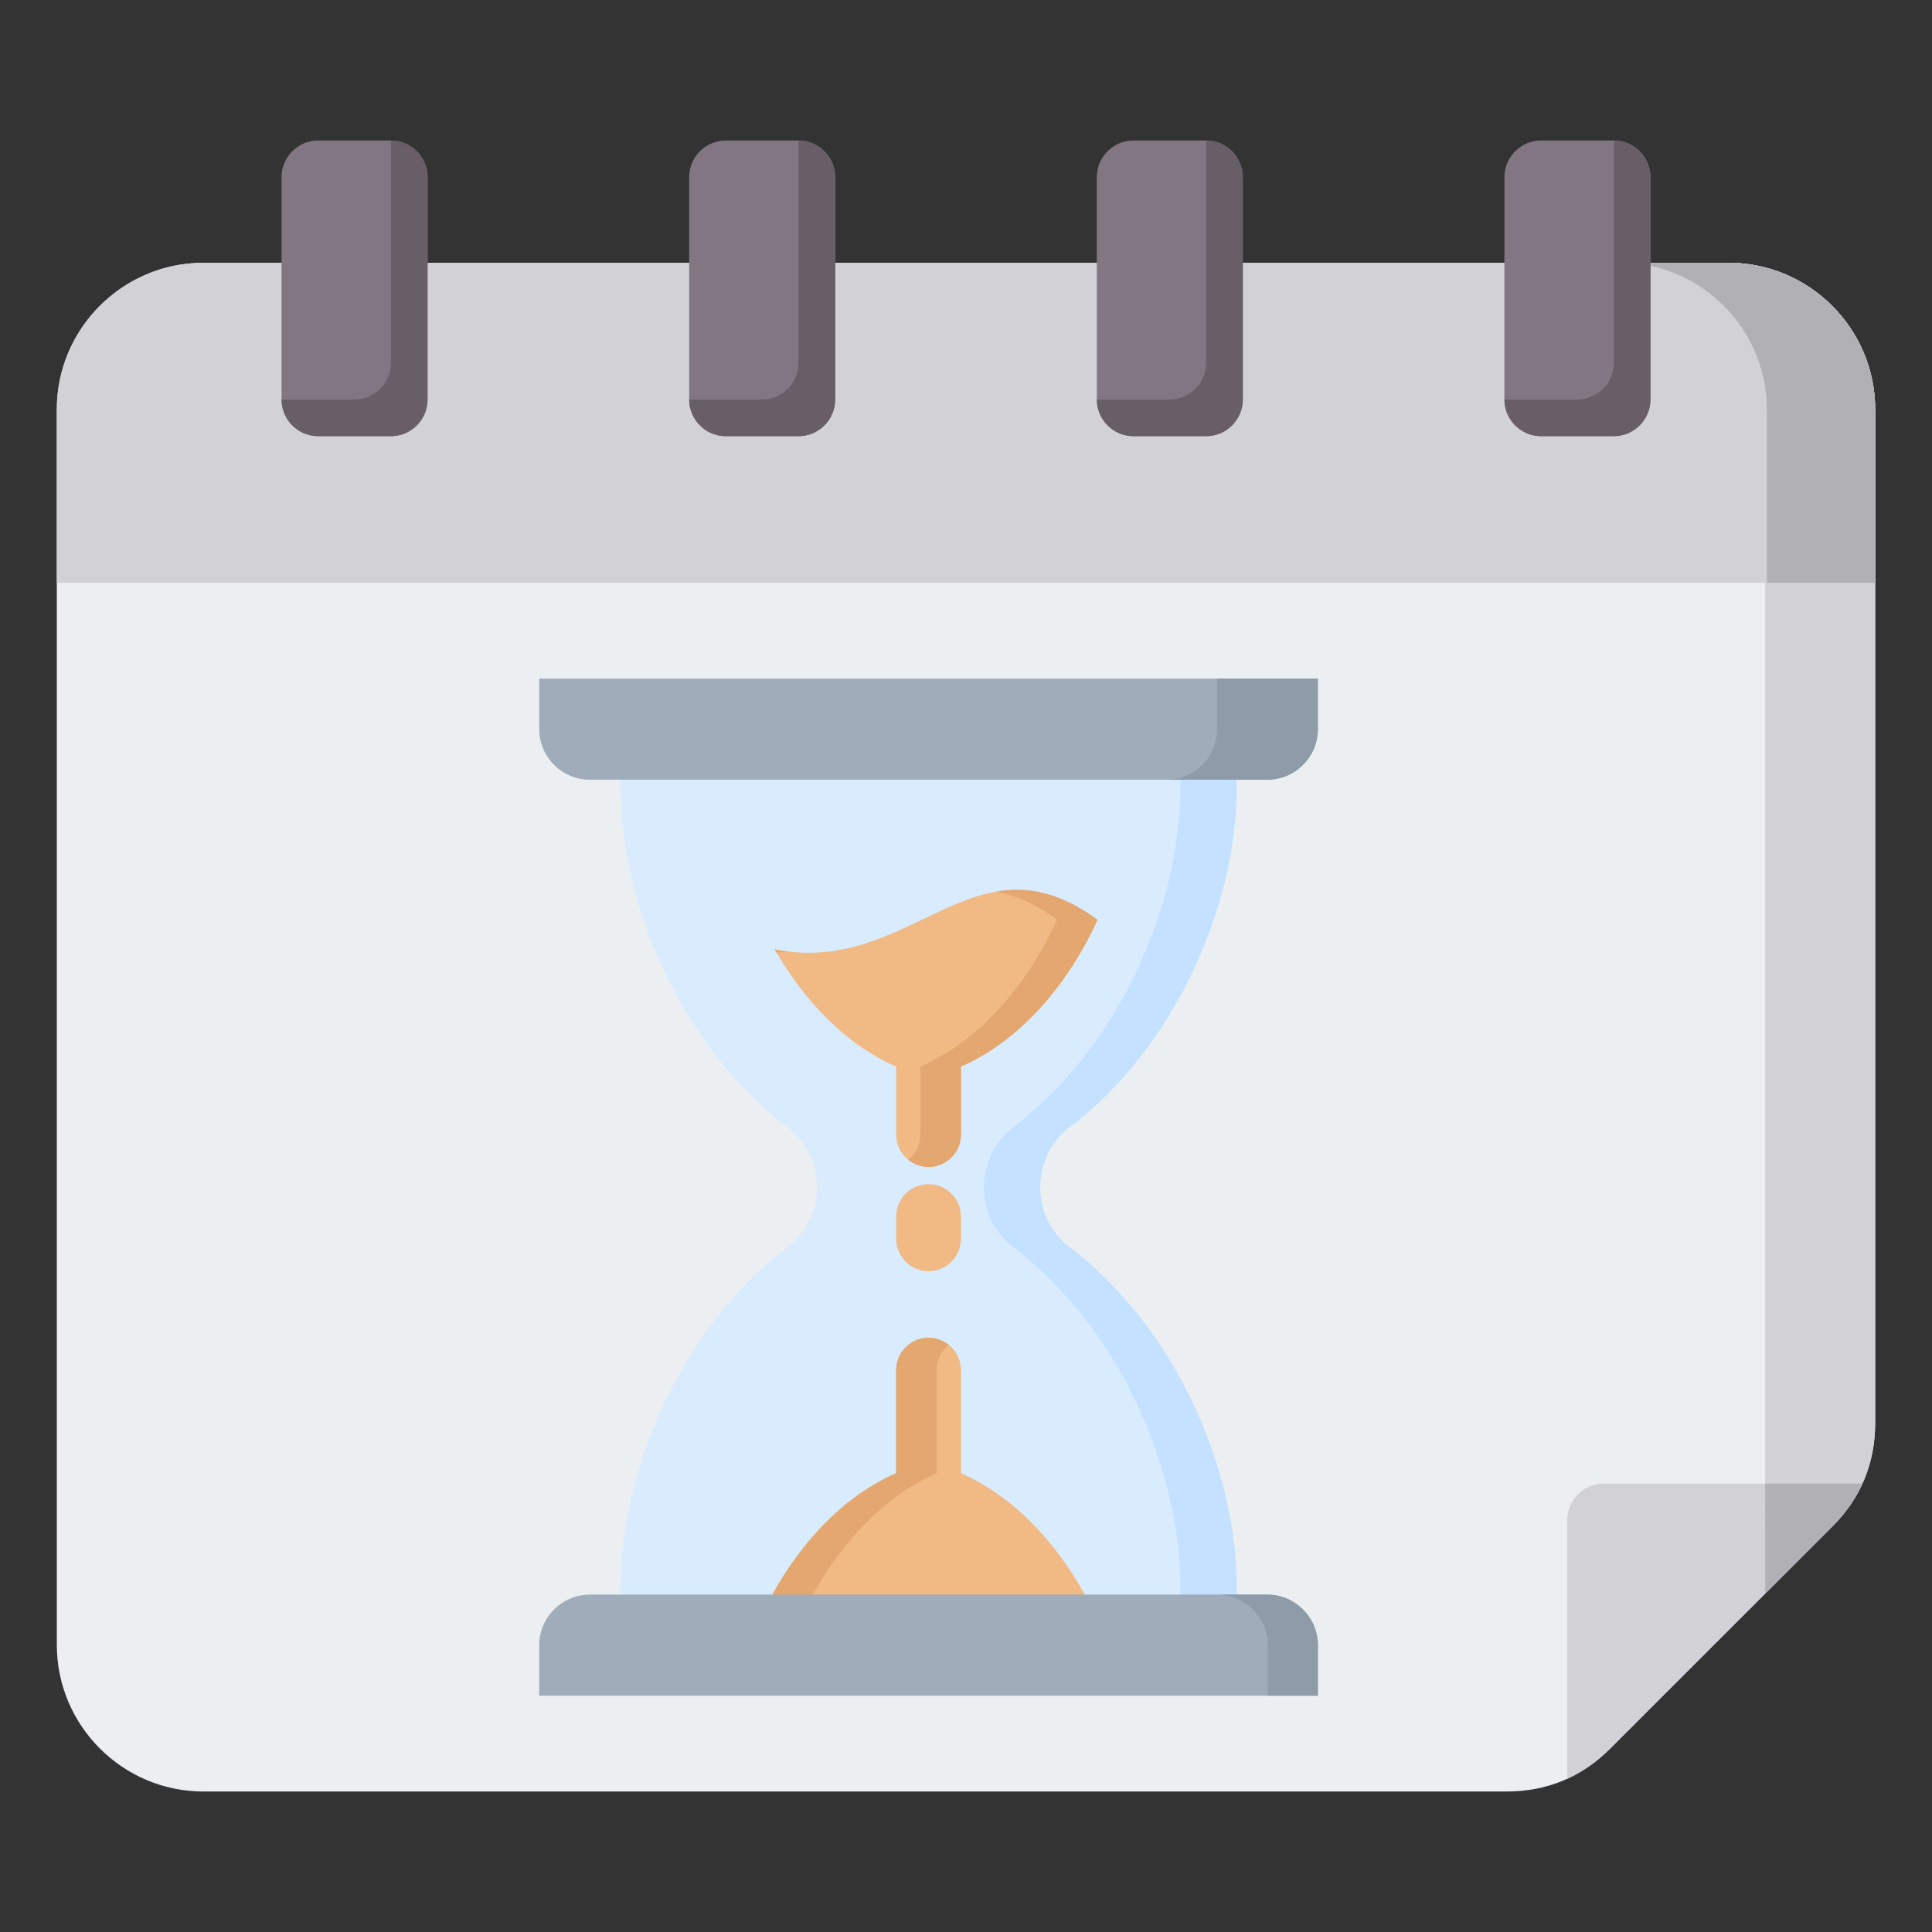 <svg clip-rule="evenodd" fill-rule="evenodd" stroke-linejoin="round" stroke-miterlimit="2" viewBox="0 0 510 510" xmlns="http://www.w3.org/2000/svg"><rect x="0" y="0" width="510" height="510" fill="#333333" stroke="none"/><g><g><path d="m495 108.081v267.511c0 10.661-3.8 19.834-11.337 27.373l-58.615 58.614c-7.538 7.537-16.712 11.337-27.372 11.337h-343.967c-21.32 0-38.709-17.388-38.709-38.71v-326.125c0-21.321 17.389-38.71 38.709-38.71h402.581c21.321 0 38.71 17.389 38.71 38.71z" fill="#eceff1"/><path d="m465.967 108.081v312.579l17.696-17.695c7.537-7.539 11.337-16.712 11.337-27.373v-267.511c0-21.321-17.389-38.71-38.71-38.71h-29.033c2.89 0 5.707.319 8.418.924 17.297 3.861 30.292 19.354 30.292 37.786z" fill="#d1d1d6"/><path d="m15 153.85h480v-45.769c0-21.321-17.389-38.71-38.71-38.71h-402.581c-21.32 0-38.709 17.389-38.709 38.71z" fill="#d1d1d6"/><path d="m466.403 153.85v-45.769c0-21.321-17.39-38.71-38.71-38.71h28.597c21.321 0 38.71 17.389 38.71 38.71v45.769z" fill="#b1b1b5"/><path d="m423.387 391.626c-5.33 0-9.677 4.348-9.677 9.678v68.258c4.111-1.878 7.895-4.54 11.338-7.983l58.615-58.614c3.442-3.444 6.105-7.228 7.982-11.339z" fill="#d1d1d6"/><path d="m465.967 420.66 17.696-17.695c3.442-3.444 6.105-7.228 7.982-11.339h-25.678z" fill="#b1b1b5"/><path d="m84.002 37.084h19.189c5.331 0 9.678 4.347 9.678 9.677v58.702c0 5.33-4.347 9.677-9.678 9.677h-19.189c-5.33 0-9.677-4.347-9.677-9.677v-58.702c0-5.33 4.347-9.677 9.677-9.677zm322.806 0h19.189c5.331 0 9.678 4.347 9.678 9.677v58.702c0 5.33-4.347 9.677-9.678 9.677h-19.189c-5.33 0-9.677-4.347-9.677-9.677v-58.702c0-5.33 4.347-9.677 9.677-9.677zm-107.602 0h19.189c5.33 0 9.677 4.347 9.677 9.677v58.702c0 5.33-4.347 9.677-9.677 9.677h-19.189c-5.33 0-9.676-4.347-9.676-9.677v-58.702c0-5.33 4.346-9.677 9.676-9.677zm-107.602 0h19.189c5.331 0 9.677 4.347 9.677 9.677v58.702c0 5.33-4.346 9.677-9.677 9.677h-19.189c-5.33 0-9.677-4.347-9.677-9.677v-58.702c0-5.33 4.347-9.677 9.677-9.677z" fill="#837683"/><path d="m397.131 105.463c0 5.33 4.347 9.677 9.677 9.677h19.189c5.331 0 9.678-4.347 9.678-9.677v-58.702c0-5.33-4.347-9.677-9.678-9.677v58.701c0 5.33-4.347 9.677-9.677 9.677zm-196.015-.001-19.189.001c0 5.33 4.347 9.677 9.677 9.677h19.189c5.331 0 9.677-4.347 9.677-9.677v-58.702c0-5.33-4.346-9.677-9.678-9.677v58.701c0 5.33-4.347 9.677-9.676 9.677zm-97.925 9.678c5.331 0 9.678-4.347 9.678-9.677v-58.702c0-5.33-4.347-9.677-9.678-9.677v58.701c0 5.33-4.347 9.677-9.677 9.677l-19.189.001c0 5.33 4.347 9.677 9.677 9.677zm215.204 0c5.33 0 9.677-4.347 9.677-9.677v-58.702c0-5.33-4.347-9.677-9.677-9.677v58.701c0 5.33-4.347 9.677-9.678 9.677l-19.187.001c0 5.33 4.346 9.677 9.676 9.677z" fill="#685e68"/></g><g><path d="m326.494 442.31-162.759-4.816v-18.124c0-31.816 16.387-69.11 44.103-90.122 10.398-7.884 10.398-23.847 0-31.732-27.716-21.011-44.103-58.305-44.103-90.121v-16.361l162.759 4.107v12.254c0 31.816-16.387 69.111-44.103 90.123-10.397 7.883-10.398 23.846 0 31.729 27.716 21.012 44.103 58.307 44.103 90.123z" fill="#d8ecfe"/><g fill="#f1ba84"><path d="m245.115 384.02c-2.361 1.833-4.989 3.378-7.844 4.568-13.923 5.811-25.481 18.024-33.395 32.349l-1.996 17.686 91.416-.52-6.942-17.166c-7.913-14.326-19.472-26.539-33.395-32.35-2.856-1.192-5.485-2.735-7.844-4.567"/><path d="m253.664 395.83c0 4.721-3.828 8.549-8.549 8.549-4.722 0-8.55-3.828-8.55-8.549v-34.149c0-4.722 3.828-8.549 8.55-8.549 4.721 0 8.549 3.827 8.549 8.549z"/><path d="m253.664 299.501c0 4.721-3.828 8.549-8.549 8.549-4.722 0-8.55-3.828-8.55-8.549v-29.823c0-4.721 3.828-8.549 8.55-8.549 4.721 0 8.549 3.828 8.549 8.549z"/><path d="m253.664 327.02c0 4.721-3.828 8.548-8.549 8.548-4.722 0-8.55-3.827-8.55-8.548v-5.882c0-4.721 3.828-8.549 8.55-8.549 4.721 0 8.549 3.828 8.549 8.549z"/><path d="m204.504 250.627c36.307 7.118 52.413-31.825 85.222-7.83-7.804 17.147-20.714 32.357-36.767 39.058-2.855 1.191-5.483 2.735-7.843 4.567-2.36-1.832-4.989-3.377-7.845-4.568-13.558-5.659-24.875-17.388-32.767-31.227"/></g><path d="m326.494 442.31-14.88-.44v-22.5c0-31.816-16.386-69.111-44.102-90.123-10.399-7.883-10.399-23.846 0-31.729 27.716-21.012 44.102-58.307 44.102-90.123v-12.254l-147.879-3.73v-.377l162.759 4.107v12.254c0 31.816-16.387 69.111-44.103 90.123-10.397 7.883-10.398 23.846 0 31.729 27.716 21.012 44.103 58.307 44.103 90.123z" fill="#c4e2ff"/><path d="m155.689 205.828h178.85c7.342 0 13.349-6.007 13.349-13.348v-13.347h-205.545v13.347c0 7.341 6.005 13.348 13.346 13.348" fill="#9facba"/><path d="m307.958 205.828h26.581c7.342 0 13.348-6.007 13.348-13.348v-13.347h-26.582v13.347c0 7.341-6.006 13.348-13.347 13.348" fill="#8d9ca8"/><path d="m236.565 388.89v-27.209c0-4.722 3.828-8.549 8.55-8.549 2.022 0 3.879.701 5.343 1.875-1.954 1.568-3.206 3.975-3.206 6.674v27.209c-13.607 5.925-24.909 17.965-32.689 32.047l-1.989 17.624-10.694.061 1.996-17.685c7.779-14.082 19.082-26.122 32.689-32.047" fill="#e3a76f"/><path d="m142.342 447.633h205.545v-13.348c0-7.341-6.006-13.347-13.347-13.347h-178.851c-7.341 0-13.347 6.006-13.347 13.347z" fill="#9facba"/><path d="m334.653 447.633h13.234v-13.348c0-7.341-6.006-13.347-13.347-13.347h-13.234c7.34 0 13.347 6.006 13.347 13.347z" fill="#8d9ca8"/><path d="m204.983 251.454c-.161-.275-.321-.551-.479-.827 1.226.24 2.428.423 3.61.563-1.027.122-2.071.212-3.131.264m48.681 48.047c0 4.721-3.828 8.549-8.549 8.549-2.023 0-3.88-.702-5.344-1.876 1.954-1.567 3.206-3.975 3.206-6.673v-17.947c15.727-6.847 28.373-21.861 36.062-38.758-5.808-4.247-11.089-6.514-16.055-7.423 8.045-1.394 16.594.002 26.742 7.423-7.689 16.897-20.335 31.911-36.062 38.758z" fill="#e3a76f"/></g></g></svg>